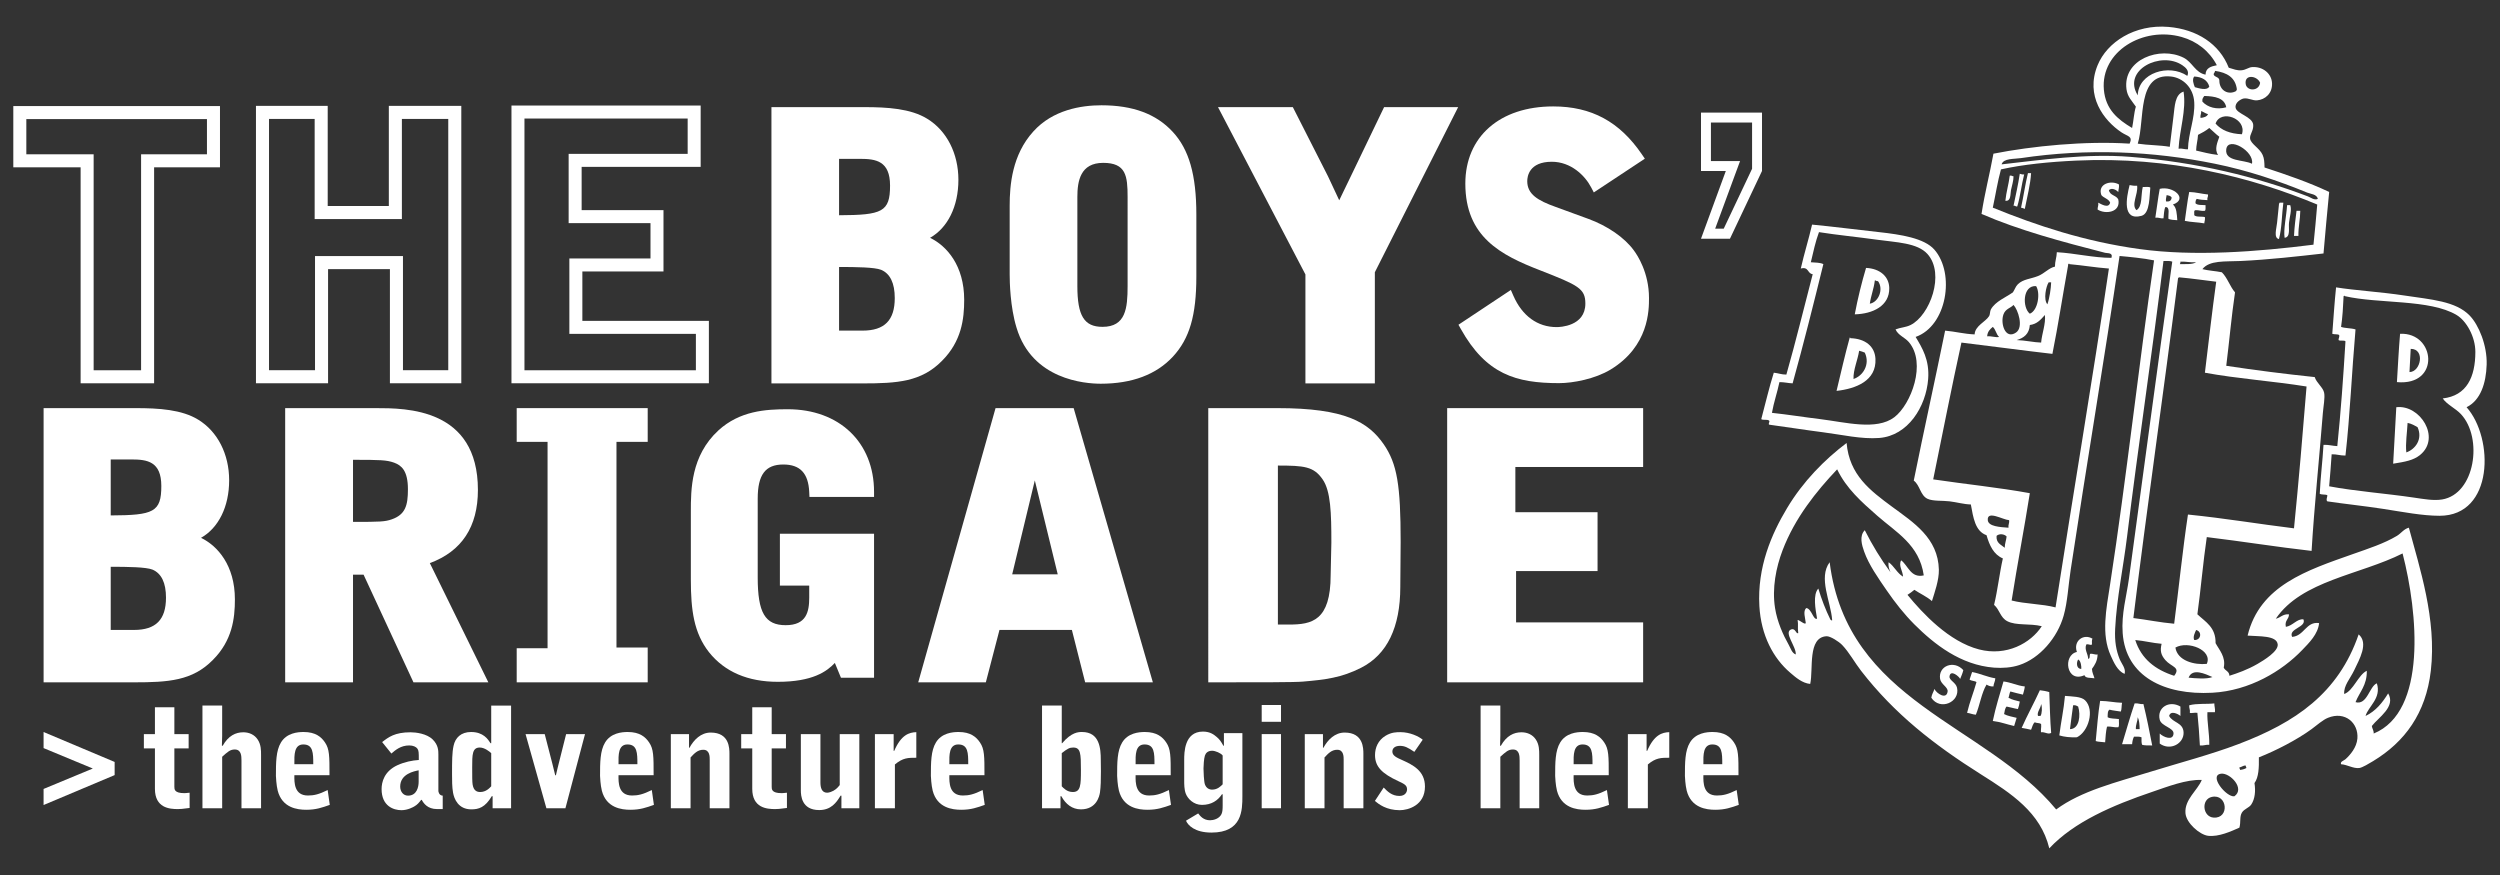 <?xml version="1.0" encoding="utf-8"?>
<!-- Generator: Adobe Illustrator 25.3.0, SVG Export Plug-In . SVG Version: 6.00 Build 0)  -->
<svg version="1.1" id="Layer_1" xmlns="http://www.w3.org/2000/svg" xmlns:xlink="http://www.w3.org/1999/xlink" x="0px" y="0px"
	 viewBox="0 0 566.93 198.425" style="enable-background:new 0 0 566.93 198.425;" xml:space="preserve">
<rect x="0" y="0" width="566.93" height="198.425" fill="#333333" stroke="none"/>
<style type="text/css">
	.st0{fill:#FFFFFF;}
</style>
<g>
	<path class="st0" d="M399.573,25.529h-13.834v13.247h5.628l-5.628,15.358h6.567l7.267-15.358V25.529z M397.322,27.78v10.492
		l-6.43,13.588h-1.942l4.528-12.303l1.121-3.031h-6.61V27.78H397.322z"/>
	<g>
		<g>
			<g>
				<path class="st0" d="M34.948,86.919H18.283V37.943H3.019v-13.89h46.866v13.89H34.948V86.919z M21.235,83.966h10.761V34.99
					h14.936v-7.985H5.971v7.985h15.264V83.966z"/>
			</g>
		</g>
	</g>
	<g>
		<g>
			<g>
				<path class="st0" d="M104.611,86.911H88.422V61.025H74.397v25.886H58.045V24.014h16.27v22.702h13.862V24.014h16.434V86.911z
					 M91.382,83.952h10.27V26.973H91.137v22.702H71.355V26.973h-10.35v56.979h10.432V58.066h19.944V83.952z"/>
			</g>
		</g>
	</g>
	<g>
		<g>
			<g>
				<path class="st0" d="M160.755,86.911h-44.768V23.93h42.904v13.907H131.9v9.813h18.561v13.906h-18.398v11.203h28.692V86.911z
					 M118.933,83.965h38.875v-8.259h-28.692V58.61h18.398v-8.013h-18.561V34.89h26.99v-8.014h-37.011V83.965z"/>
			</g>
		</g>
	</g>
	<path class="st0" d="M21.048,174.279l-11.166-4.632v-3.648l16.115,6.79v2.981l-16.115,6.788v-3.648L21.048,174.279z"/>
	<path class="st0" d="M32.627,166.474h2.506v-6.09h4.409v6.09h3.236v3.237h-3.236v8.723c0,0.539,0,1.428,2.221,1.428
		c0.254,0,0.317,0,1.237-0.096v3.458c-1.808,0.223-1.998,0.254-2.665,0.254c-1.903,0-5.202-0.254-5.202-4.599v-9.167h-2.506V166.474
		z"/>
	<path class="st0" d="M45.91,160.003h4.472v6.819l-0.063,2.284h0.191c1.269-2.251,2.918-3.045,4.663-3.045
		c1.332,0,2.538,0.54,3.267,1.65c0.761,1.141,0.761,2.443,0.761,3.489v12.086H54.76v-10.817c0-1.015-0.032-2.507-1.523-2.507
		c-1.047,0-1.618,0.54-2.855,1.65v11.674H45.91V160.003z"/>
	<path class="st0" d="M66.756,175.801c-0.031,1.713-0.031,4.599,3.077,4.599c1.365,0,2.475-0.254,4.473-1.238l0.476,3.363
		c-1.713,0.603-3.108,1.11-5.329,1.11c-2.061,0-5.456-0.444-6.471-4.314c-0.317-1.238-0.412-3.235-0.412-3.363
		c0-2.95,0-5.709,1.141-7.581c1.301-2.158,3.775-2.379,5.139-2.379c2.728,0,4.028,1.141,4.854,2.379
		c1.015,1.49,1.015,3.076,1.015,7.423H66.756z M71.039,173.294c0-2.538-0.032-4.473-2.253-4.473c-2.093,0-2.061,2.348-2.03,4.473
		H71.039z"/>
	<path class="st0" d="M86.66,168.283c1.428-1.11,2.855-2.222,6.44-2.222c1.173,0,3.68,0.286,5.044,1.65
		c1.269,1.269,1.269,2.538,1.269,3.425v8.248c0,0.095,0.127,1.015,0.983,1.046v3.045h-1.301c-2.156,0-3.045-1.333-3.457-2.092H95.51
		c-0.539,0.697-0.856,1.077-1.554,1.49c-0.222,0.128-1.46,0.856-2.918,0.856c-1.776,0-4.504-0.92-4.504-4.789
		c0-1.555,0.571-4.029,3.616-5.426c1.618-0.729,3.331-1.077,4.822-1.172c0-1.65,0-2.125-0.317-2.57
		c-0.286-0.413-0.984-0.729-1.84-0.729c-1.935,0-3.14,1.046-4.06,1.839L86.66,168.283z M94.939,174.689
		c-0.983,0.191-4.187,0.794-4.187,3.68c0,1.141,0.698,2.061,1.776,2.061c2.03,0,2.411-2.03,2.411-3.14V174.689z"/>
	<path class="st0" d="M111.394,168.537v-8.533h4.505v23.283h-4.188v-2.728h-0.19c-1.523,2.569-2.982,2.982-4.632,2.982
		c-2.981,0-3.902-2.379-4.155-3.807c-0.222-1.269-0.222-2.855-0.222-4.091c0-3.078,0-4.98,0.349-6.536
		c0.381-1.776,1.65-3.108,3.965-3.108c2.791,0,3.839,1.649,4.409,2.538H111.394z M111.394,170.788
		c-0.381-0.349-1.491-1.269-2.601-1.269c-1.713,0-1.713,1.65-1.713,4.442c0,2.092,0,3.299,0.095,3.933
		c0.222,1.396,0.952,1.713,1.713,1.713c1.3,0,2.093-0.856,2.506-1.3V170.788z"/>
	<path class="st0" d="M123.527,166.474l1.713,6.631l0.666,2.697h0.159c0.316-1.301,0.38-1.681,0.729-3.014l1.587-6.313h4.283
		l-4.442,16.813h-4.314l-4.727-16.813H123.527z"/>
	<path class="st0" d="M140.263,175.801c-0.033,1.713-0.033,4.599,3.076,4.599c1.364,0,2.474-0.254,4.473-1.238l0.476,3.363
		c-1.714,0.603-3.109,1.11-5.329,1.11c-2.063,0-5.457-0.444-6.472-4.314c-0.318-1.238-0.413-3.235-0.413-3.363
		c0-2.95,0-5.709,1.143-7.581c1.3-2.158,3.774-2.379,5.139-2.379c2.728,0,4.028,1.141,4.853,2.379
		c1.015,1.49,1.015,3.076,1.015,7.423H140.263z M144.544,173.294c0-2.538-0.031-4.473-2.251-4.473c-2.094,0-2.063,2.348-2.03,4.473
		H144.544z"/>
	<path class="st0" d="M152.127,166.474h4.124v3.109h0.095c0.982-1.808,2.6-3.458,4.822-3.458c4.25,0,4.25,3.585,4.25,4.853v12.309
		h-4.473v-10.976c0-0.666,0.031-2.284-1.459-2.284c-1.269,0-2.03,0.825-2.886,1.745v11.515h-4.473V166.474z"/>
	<path class="st0" d="M168.082,166.474h2.507v-6.09h4.409v6.09h3.235v3.237h-3.235v8.723c0,0.539,0,1.428,2.22,1.428
		c0.254,0,0.318,0,1.238-0.096v3.458c-1.809,0.223-1.999,0.254-2.665,0.254c-1.903,0-5.202-0.254-5.202-4.599v-9.167h-2.507V166.474
		z"/>
	<path class="st0" d="M194.87,166.474v16.813h-4.06v-2.855h-0.191c-0.951,1.586-2.156,3.268-4.853,3.268
		c-3.997,0-4.155-3.299-4.155-4.473v-12.752h4.44v10.945c0,1.141,0.254,2.346,1.523,2.346c0.508,0,1.207-0.316,1.428-0.444
		c0.794-0.444,1.174-0.982,1.428-1.3v-11.547H194.87z"/>
	<path class="st0" d="M198.405,166.474h4.25v3.807h0.126c1.586-3.679,3.395-4.187,5.013-4.25v5.805c-1.871,0-3.045,0-4.854,1.523
		v9.928h-4.535V166.474z"/>
	<path class="st0" d="M215.287,175.801c-0.033,1.713-0.033,4.599,3.076,4.599c1.364,0,2.474-0.254,4.473-1.238l0.476,3.363
		c-1.714,0.603-3.109,1.11-5.329,1.11c-2.063,0-5.457-0.444-6.472-4.314c-0.318-1.238-0.413-3.235-0.413-3.363
		c0-2.95,0-5.709,1.143-7.581c1.3-2.158,3.774-2.379,5.138-2.379c2.729,0,4.029,1.141,4.854,2.379
		c1.015,1.49,1.015,3.076,1.015,7.423H215.287z M219.568,173.294c0-2.538-0.031-4.473-2.251-4.473c-2.094,0-2.063,2.348-2.03,4.473
		H219.568z"/>
	<path class="st0" d="M236.303,160.003h4.473v8.533h0.095c2.127-2.507,3.68-2.538,4.506-2.538c3.996,0,4.25,3.743,4.25,6.344
		l0.031,2.569c0,1.904-0.031,3.489-0.221,4.822c-0.128,0.793-0.761,3.807-4.314,3.807c-1.968,0-3.458-1.174-4.442-2.982h-0.19v2.728
		h-4.188V160.003z M240.776,178.306c0.413,0.444,1.207,1.3,2.507,1.3c1.776,0,1.84-1.554,1.84-4.948
		c0-3.807-0.064-5.139-1.745-5.139c-0.825,0-1.3,0.254-2.602,1.269V178.306z"/>
	<path class="st0" d="M257.523,175.801c-0.033,1.713-0.033,4.599,3.076,4.599c1.364,0,2.474-0.254,4.473-1.238l0.476,3.363
		c-1.714,0.603-3.109,1.11-5.329,1.11c-2.063,0-5.457-0.444-6.472-4.314c-0.318-1.238-0.412-3.235-0.412-3.363
		c0-2.95,0-5.709,1.143-7.581c1.3-2.158,3.774-2.379,5.138-2.379c2.729,0,4.029,1.141,4.854,2.379
		c1.015,1.49,1.015,3.076,1.015,7.423H257.523z M261.804,173.294c0-2.538-0.031-4.473-2.251-4.473c-2.094,0-2.063,2.348-2.03,4.473
		H261.804z"/>
	<path class="st0" d="M271.714,184.46c0.445,0.571,1.174,1.554,2.697,1.554c0.73,0,2.094-0.318,2.602-1.428
		c0.223-0.507,0.254-1.11,0.254-1.935v-2.538h-0.159c-0.951,1.428-2.379,2.412-4.537,2.412c-1.902,0-3.235-1.396-3.679-2.569
		c-0.349-0.92-0.349-2.158-0.349-2.919v-4.694c0-1.618,0-6.441,4.25-6.441c1.682,0,2.538,0.73,3.14,1.238
		c0.571,0.476,0.953,0.984,1.491,1.966h0.126v-2.854h4.188v14.273c0,3.204-0.033,8.279-7.011,8.279c-3.806,0-5.36-1.681-5.773-2.696
		L271.714,184.46z M277.265,171.328c-0.38-0.54-1.681-1.079-2.379-1.079c-1.015,0-1.459,0.539-1.65,1.11
		c-0.221,0.634-0.316,2.348-0.316,2.919c0,0.602,0.095,2.981,0.316,3.584c0.318,0.887,0.984,1.205,1.65,1.205
		c1.236,0,1.999-0.825,2.379-1.205V171.328z"/>
	<path class="st0" d="M290.496,163.682h-4.378v-3.807h4.378V163.682z M286.118,166.474h4.378v16.813h-4.378V166.474z"/>
	<path class="st0" d="M295.887,166.474h4.124v3.109h0.095c0.982-1.808,2.602-3.458,4.822-3.458c4.25,0,4.25,3.585,4.25,4.853v12.309
		h-4.473v-10.976c0-0.666,0.033-2.284-1.459-2.284c-1.269,0-2.03,0.825-2.886,1.745v11.515h-4.473V166.474z"/>
	<path class="st0" d="M320.731,170.503c-1.491-1.015-2.22-1.364-3.268-1.364c-1.046,0-1.713,0.475-1.713,1.3
		c0,0.92,0.951,1.364,2.253,1.935c2.379,1.079,5.139,2.412,5.139,5.996c0,4.281-3.839,5.36-5.711,5.36
		c-3.045,0-4.758-1.364-5.647-2.094l1.999-3.045c0.856,0.889,1.871,1.904,3.553,1.904c1.333,0,1.745-0.889,1.745-1.492
		c0-0.951-0.666-1.236-1.999-1.871c-3.681-1.713-5.265-3.266-5.265-5.899c0-1.681,0.698-3.363,2.379-4.378
		c1.364-0.825,2.505-0.825,3.394-0.825c2.125,0,4.155,0.951,5.044,1.713L320.731,170.503z"/>
	<path class="st0" d="M335.762,160.003h4.473v6.819l-0.064,2.284h0.19c1.269-2.251,2.919-3.045,4.663-3.045
		c1.333,0,2.538,0.54,3.268,1.65c0.761,1.141,0.761,2.443,0.761,3.489v12.086h-4.442v-10.817c0-1.015-0.031-2.507-1.523-2.507
		c-1.046,0-1.618,0.54-2.854,1.65v11.674h-4.473V160.003z"/>
	<path class="st0" d="M356.854,175.801c-0.033,1.713-0.033,4.599,3.077,4.599c1.364,0,2.474-0.254,4.473-1.238l0.476,3.363
		c-1.714,0.603-3.109,1.11-5.329,1.11c-2.063,0-5.457-0.444-6.472-4.314c-0.318-1.238-0.413-3.235-0.413-3.363
		c0-2.95,0-5.709,1.143-7.581c1.3-2.158,3.774-2.379,5.138-2.379c2.729,0,4.029,1.141,4.854,2.379
		c1.015,1.49,1.015,3.076,1.015,7.423H356.854z M361.136,173.294c0-2.538-0.031-4.473-2.251-4.473c-2.094,0-2.063,2.348-2.03,4.473
		H361.136z"/>
	<path class="st0" d="M369.153,166.474h4.25v3.807h0.128c1.585-3.679,3.394-4.187,5.012-4.25v5.805c-1.871,0-3.045,0-4.854,1.523
		v9.928h-4.535V166.474z"/>
	<path class="st0" d="M386.28,175.801c-0.033,1.713-0.033,4.599,3.076,4.599c1.364,0,2.474-0.254,4.473-1.238l0.476,3.363
		c-1.714,0.603-3.109,1.11-5.329,1.11c-2.063,0-5.457-0.444-6.472-4.314c-0.318-1.238-0.413-3.235-0.413-3.363
		c0-2.95,0-5.709,1.143-7.581c1.3-2.158,3.774-2.379,5.139-2.379c2.728,0,4.028,1.141,4.853,2.379
		c1.015,1.49,1.015,3.076,1.015,7.423H386.28z M390.562,173.294c0-2.538-0.031-4.473-2.251-4.473c-2.094,0-2.063,2.348-2.03,4.473
		H390.562z"/>
	<g>
		<g>
			<path class="st0" d="M195.607,86.947h-20.666V24.293h21.076c5.188,0,10.506,0.32,14.261,2.644
				c4.419,2.701,7.061,7.876,7.061,13.839c0,6.051-2.445,10.903-6.428,13.153c3.776,1.829,7.74,6.276,7.74,14.073
				c0,4.348-0.598,9.391-5.035,13.827C208.945,86.59,203.453,86.947,195.607,86.947z M190.277,74.974h5.33
				c4.979,0,7.299-2.345,7.299-7.381c0-3.388-1.044-5.545-3.102-6.411c-1.485-0.58-5.592-0.636-9.527-0.641V74.974z M190.277,36.02
				v12.791c9.777-0.045,11.563-0.738,11.563-6.722c0-5.604-3.22-6.068-6.806-6.068H190.277z"/>
		</g>
	</g>
	<g>
		<g>
			<path class="st0" d="M249.616,87.017c-3.59,0-15.578-0.917-19.098-12.716c-1.441-4.682-1.553-10.407-1.553-12.05V46.664
				c0-4.706,0.557-11.573,5.374-16.861c4.417-4.897,10.833-5.927,15.436-5.927c7.13,0,12.41,1.962,16.143,5.999
				c3.719,3.992,5.379,9.781,5.379,18.767v14.084c0,8.788-1.535,14.041-5.298,18.132C262.22,84.946,256.708,87.017,249.616,87.017z
				 M250.17,36.932c-5.19,0-5.855,4.144-5.855,7.754v20.177c0,6.748,1.544,9.257,5.697,9.257c5.268,0,5.697-4.192,5.697-9.257
				V44.686C255.709,39.862,255.337,36.932,250.17,36.932z"/>
		</g>
	</g>
	<g>
		<g>
			<path class="st0" d="M311.778,86.947h-15.745v-24.71l-19.826-37.943h16.972l7.968,15.68c0.404,0.809,1.645,3.48,2.552,5.446
				c0.289-0.611,0.573-1.195,0.958-1.986c0.387-0.797,0.879-1.807,1.583-3.272l7.635-15.868h16.794l-18.892,37.442V86.947z"/>
		</g>
	</g>
	<g>
		<g>
			<path class="st0" d="M353.554,86.886c-9.76,0-16.535-2.011-22.284-12.29l-0.533-0.952l11.883-7.89l0.56,1.287
				c2.004,4.603,5.494,7.137,9.824,7.137c0.666,0,6.511-0.149,6.511-5.334c0-3.424-1.621-4.166-10.233-7.533
				c-8.949-3.467-16.986-7.582-16.986-19.686c0-10.626,7.821-17.492,19.924-17.492c8.666,0,15.056,3.453,20.111,10.868l0.673,0.986
				l-11.575,7.652l-0.604-1.155c-1.398-2.676-4.573-5.801-8.919-5.801c-5.168,0-5.569,3.362-5.569,4.393
				c0,2.975,2.388,4.407,6.512,5.873l7.306,2.67c4.389,1.596,8.26,4.273,10.353,7.16c0.798,1.065,3.44,5.035,3.44,10.81
				c0,2.706,0,10.938-8.725,16.224C361.733,85.925,356.728,86.886,353.554,86.886z"/>
		</g>
	</g>
	<g>
		<g>
			<path class="st0" d="M30.398,154.735H9.887V92.551h20.918c5.149,0,10.427,0.318,14.154,2.625
				c4.386,2.68,7.008,7.817,7.008,13.735c0,6.006-2.427,10.821-6.38,13.054c3.748,1.816,7.682,6.229,7.682,13.968
				c0,4.315-0.594,9.32-4.997,13.724C43.635,154.381,38.184,154.735,30.398,154.735z M25.107,142.852h5.291
				c4.942,0,7.244-2.328,7.244-7.325c0-3.363-1.036-5.503-3.079-6.363c-1.474-0.576-5.55-0.631-9.456-0.636V142.852z M25.107,104.19
				v12.695c9.704-0.045,11.476-0.733,11.476-6.672c0-5.563-3.196-6.023-6.756-6.023H25.107z"/>
		</g>
	</g>
	<g>
		<g>
			<path class="st0" d="M110.743,154.735H93.761l-11.313-24.418h-2.395v24.418H64.669V92.551H85.18c6.941,0,23.197,0,23.197,18.557
				c0,8.351-3.667,13.924-10.904,16.587L110.743,154.735z M80.053,104.271v14.081c6.142-0.002,7.218-0.034,8.796-0.583
				c3.091-1.091,3.657-3.154,3.657-6.823c0-4.264-1.497-5.413-3.114-6.02C87.679,104.31,86.245,104.274,80.053,104.271z"/>
		</g>
	</g>
	<g>
		<g>
			<path class="st0" d="M146.88,154.735h-29.708v-7.732h7v-46.801h-7v-7.651h29.708v7.651h-7.081v46.638h7.081V154.735z"/>
		</g>
	</g>
	<g>
		<g>
			<path class="st0" d="M176.393,154.616c-6.797,0-12.048-2.254-15.605-6.702c-3.434-4.378-4.123-9.531-4.123-16.429V116.09
				c0-5.07,0-12.732,6.254-18.492c4.857-4.423,10.659-4.794,15.717-4.794c11.707,0,19.573,7.524,19.573,18.722v1.16h-14.647
				l-0.051-1.107c-0.197-4.259-2.065-6.243-5.881-6.243c-4.067,0-5.802,2.313-5.802,7.736v17.871c0,7.997,1.66,10.831,6.344,10.831
				c4.691,0,5.338-3.012,5.338-6.266V132.8h-6.653v-11.759h21.352v32.647h-7.507l-1.381-3.354
				C187.512,152.259,184.298,154.616,176.393,154.616z"/>
		</g>
	</g>
	<g>
		<g>
			<path class="st0" d="M261.436,154.735h-15.352l-3.011-11.883h-16.42l-3.093,11.883h-15.335l17.537-62.184h17.714L261.436,154.735
				z M229.538,130.236h10.325l-5.195-21.292L229.538,130.236z"/>
		</g>
	</g>
	<g>
		<g>
			<path class="st0" d="M275.223,154.735h-1.221V92.551h15.709c15.349,0,20.609,3.161,24.121,8.261
				c2.982,4.379,3.797,9.128,3.797,22.099l-0.081,10.184c0,9.176-2.992,15.349-8.89,18.335c-4.421,2.252-8.106,2.705-13.227,3.139
				C293.676,154.735,285.533,154.735,275.223,154.735z M289.792,141.631h2.523c5.166,0,9.441-0.845,9.441-11.232
				c0-1.028,0.041-2.364,0.081-3.701c0.041-1.309,0.081-2.618,0.081-3.625c0-6.74-0.141-11.715-1.979-14.361
				c-2.029-2.945-4.197-3.127-10.148-3.137V141.631z"/>
		</g>
	</g>
	<g>
		<g>
			<path class="st0" d="M372.617,154.735h-44.44V92.551h44.44v13.348h-28.976v10.255h18.639v13.348h-18.476v11.639h28.813V154.735z"
				/>
		</g>
	</g>
	<g>
		<path class="st0" d="M502.004,185.411c3.647,0.237,3.124-5.474-0.428-4.692C499.101,181.26,499.483,185.253,502.004,185.411
			 M503.709,175.451c-2.963,0.332,1.187,5.419,2.99,5.123C509.178,178.818,505.705,175.225,503.709,175.451 M507.835,174.03
			c-0.03,0.27,0.163,0.313,0.144,0.566c0.564-0.055,1.035-0.199,1.424-0.428c0.033-0.267-0.161-0.31-0.142-0.569
			C508.625,173.586,508.377,173.954,507.835,174.03 M496.313,153.678c1.533,0.142,4.101,0.387,5.406-0.144
			C500.09,152.826,497.17,151.418,496.313,153.678 M493.322,146.848c0.449,3.001,4.308,3.987,7.113,3.701
			C501.835,147.45,496.185,145.222,493.322,146.848 M493.042,153.251c1.552-1.958-0.656-1.999-1.996-3.557
			c-1.005-1.168-1.236-2.097-0.855-3.698c-2.1-0.177-3.886-0.67-5.975-0.855C485.58,149.422,488.766,151.878,493.042,153.251
			 M497.593,145.141c1.59,0.071,1.814-1.939,0.425-2.277C497.767,143.455,497.233,144.402,497.593,145.141 M452.766,121.521
			c-0.142,1.653,1.04,1.993,1.849,2.701c0.014-0.986,0.335-1.659,0.427-2.56C454.536,121.082,453.352,120.957,452.766,121.521
			 M450.773,117.962c0.123,1.43,2.762,1.571,4.695,1.708c-0.095-0.716,0.242-0.991,0.142-1.708
			C454.155,117.855,450.577,115.652,450.773,117.962 M450.631,76.267c0.956-0.101,2.111,0.349,2.704,0.142
			c-0.656-0.58-0.757-1.71-1.424-2.279C451.287,74.647,450.702,75.197,450.631,76.267 M460.307,73.704
			c-0.134,1.999-1.326,2.944-2.99,3.415c1.912,0.057,4.074,0.545,5.553,0.569c0.18-2.094,1.081-4.232,0.855-6.261
			C462.829,72.43,461.987,73.487,460.307,73.704 M454.332,71.286c-0.749,2.045,0.392,5.803,2.843,4.126
			c1.786-1.223,0.447-5.191-0.566-6.261C455.95,69.883,454.806,69.987,454.332,71.286 M460.307,71.142
			c1.89-0.76,2.418-4.706,1.424-6.261C458.63,64.655,458.583,69.769,460.307,71.142 M464.577,64.026
			c-0.599,0.926-1.231,3.911-0.286,4.981c0.485-1.375,0.812-3.636,0.855-4.981H464.577z M493.891,63.315
			c-3.241,25.649-6.991,51.542-10.104,76.842c3.129,0.387,6.027,0.999,9.254,1.286c1.068-8.225,1.909-16.683,3.126-24.761
			c8.434,0.852,16.024,2.149,24.047,3.129c1.062-10.61,1.98-21.362,2.849-32.163c-7.514-1.212-15.687-1.77-23.053-3.129
			c0.841-6.89,1.623-13.843,2.563-20.635c-2.808-0.324-5.518-0.743-8.396-0.994C493.998,62.947,493.883,63.072,493.891,63.315
			 M469.272,59.9c0-0.335-0.387,0.052-0.286,0.286c-1.206,6.667-2.239,13.505-3.557,20.063c-6.857-0.784-14.219-1.797-20.632-2.56
			c-2.247,10.229-4.281,20.67-6.403,31.019c7.266,1.084,14.856,1.841,21.912,3.132c-1.291,8.197-2.838,16.138-4.123,24.336
			c3.047,0.79,6.923,0.76,9.957,1.566c3.971-25.586,8.363-51.498,12.1-76.845C475.147,60.668,472.328,60.167,469.272,59.9
			 M494.319,59.9c1.343-0.03,2.859,0.109,3.698-0.425c-1.607,0.071-2.01-0.18-3.557-0.144
			C494.472,59.578,494.428,59.775,494.319,59.9 M415.056,140.445c0.014,0.112,0.468,0.43,0.425,0.142
			c-0.294-4.126-3.2-9.553-0.566-13.091c3.984,31.825,35.139,36.485,51.37,56.066c5.703-4.227,13.625-6.152,21.346-8.538
			c6.754-2.086,13.674-3.894,19.924-6.261c12.939-4.902,22.716-11.498,27.321-24.902c2.315,1.977,0.166,5.643-0.997,8.11
			c-0.885,1.879-2.456,3.543-2.274,5.409c2.064-0.73,3.205-4.379,5.12-5.264c0.068,3.295-1.65,4.799-2.557,7.113
			c2.655,0.763,3.143-3.614,4.834-4.27c1.106,3.382-1.991,5.275-2.56,7.402c2.309-1.106,3.829-3.004,5.125-5.123
			c1.8,3.023-2.184,5.433-3.704,7.399c0.082,0.629,0.46,0.964,0.425,1.708c12.119-4.965,10.044-27.381,6.552-40.842
			c-9.66,4.861-22.884,6.149-28.748,14.799c1.108-0.215,1.547-1.106,2.987-0.994c-0.003,1.185-1.032,1.337-0.711,2.843
			c1.566-0.24,2.508-1.855,3.981-1.705c0.801,1.808-3.483,2.086-2.557,3.984c2.767-0.221,3.167-3.565,6.117-3.129
			c-0.245,2.497-2.252,4.464-3.843,6.117c-4.592,4.779-11.92,9.21-20.349,9.676c-10.942,0.605-19.646-3.712-20.352-13.519
			c-0.316-4.412,0.871-8.325,1.424-12.38c3.244-23.71,6.509-48.402,9.82-71.864c-0.493-0.218-1.296-0.125-1.993-0.142
			c-2.456,20.213-5.768,42.147-8.252,62.474c-0.863,7.048-2.364,14.08-2.704,20.915c-0.147,2.925,0.248,4.951,0.997,6.833
			c0.441,1.114,1.509,2.198,1.138,3.415c-1.609-0.684-2.427-2.576-3.132-4.129c-2.214-4.864-1.013-10.567-0.144-16.223
			c3.737-24.254,6.49-49.69,9.962-73.427c-2.356-0.493-5.643-0.801-7.824-0.997c-3.388,23.037-7.593,48.078-11.1,71.294
			c-0.523,3.44-0.694,7.135-1.569,10.245c-1.397,4.995-5.422,9.72-10.101,11.239c-1.751,0.575-3.791,0.719-5.692,0.575
			c-7.56-0.585-13.546-5.297-18.075-9.82c-2.274-2.279-4.36-4.918-6.261-7.685c-1.92-2.794-4.058-5.806-5.123-8.824
			c-0.526-1.487-1.136-3.529,0.144-4.839c1.716,3.41,3.66,6.585,5.833,9.537c-0.259-0.645-0.561-1.239-0.425-2.277
			c1.269,0.907,1.904,2.459,3.271,3.273c-0.065-1.321-1.092-2.514-0.428-3.701c1.585,1.174,2.165,4.091,5.125,3.415
			c-0.972-6.923-6.272-9.777-10.534-13.519c-3.589-3.151-7.002-6.158-9.107-10.531c-4.714,4.978-9.575,11-12.378,18.361
			c-1.473,3.87-2.421,8.584-1.707,13.091c0.501,3.17,1.844,6.117,3.129,8.393c0.436,0.771,0.694,1.819,1.566,2.135
			c0.172-1.751-2.862-5.087-0.994-5.692c0.964-0.313,1.019,1.119,1.563,0.852c-0.18-1.408,0.046-1.8-0.144-2.988
			c0.588,0.109,1.634,1.16,1.852,0.714c-0.071-0.983-0.738-2.802,0.144-3.415c1.212,0.218,1.555,2.789,2.416,2.416
			c-0.359-2.119-1-5.452,0.283-6.83C413.09,135.96,413.997,138.275,415.056,140.445 M470.838,36.419
			c-6.089,0.283-12.075,0.874-17.078,1.993c-0.763,2.745-1.225,5.793-1.849,8.679c9.927,4.033,20.795,7.674,33.301,9.393
			c12.397,1.705,26.547,0.624,39.418-0.997c0.305-3.012,0.61-6.032,0.852-9.104C510.556,40.147,491.931,35.439,470.838,36.419
			 M523.206,43.677c-6.561-2.688-13.434-5.019-20.918-6.544c-14.058-2.87-28.925-3.524-43.971-1.28
			c-1.65,0.245-3.984,0.011-4.412,1.422c8.889-0.991,19.159-2.506,29.172-1.708c15.077,1.201,28.65,4.534,40.27,8.965
			c0.692,0.261,1.476,0.956,2.277,0.569C525.379,44.023,523.979,43.993,523.206,43.677 M504.85,33.859
			c-0.359,2.835,3.93,2.312,5.833,3.273C511.291,34.325,505.237,30.782,504.85,33.859 M501.005,29.02
			c-0.752,0.621-1.642,1.108-2.557,1.566c-0.065,1.266-0.398,2.263-0.43,3.557c1.667,0.365,2.947,0.768,4.984,0.997
			c-0.904-1.269-0.125-2.938,0.283-4.126C502.459,30.414,501.784,29.668,501.005,29.02 M502.429,28.026
			c1.291,1.503,3.287,2.309,5.975,2.418C509.594,26.847,503.548,24.706,502.429,28.026 M499.014,26.743
			c0.771-0.084,1.438-0.27,1.708-0.852c-0.599-0.158-1.005-0.515-1.566-0.711C499.237,25.828,498.905,26.065,499.014,26.743
			 M499.872,21.762c-0.229,0.346-0.534,0.607-0.43,1.283c1.201,1.332,3.314,1.887,5.409,1.28
			C504.447,22.211,502.312,21.833,499.872,21.762 M509.262,19.06c0.253,1.645,3.001,1.699,3.271-0.286
			C511.841,17.119,508.908,16.778,509.262,19.06 M497.593,17.35c-0.553,0.632-0.134,1.784,0.139,2.421
			c0.94,0.245,2.721,0.861,3.273-0.142C500.591,18.148,499.379,17.462,497.593,17.35 M497.593,23.184
			c-0.193-3.374-2.623-5.542-5.267-5.833c-7.824-0.855-5.877,9.867-7.541,15.229c2.299,0.354,4.989,0.321,7.258,0.711
			c0.259-2.097,0.542-4.616,0.852-6.975c0.289-2.176,0.275-4.897,2.279-5.55c0.651,4.287-0.91,8.622-1.138,12.949
			c0.866-0.109,1.332,0.188,2.132,0.144C496.255,30.082,497.802,26.871,497.593,23.184 M502.288,16.07
			c0.041,0.417-0.321,0.438-0.283,0.855c0.234,0.618,1.217,0.487,1.28,1.28c-0.035,2.342,2.07,3.453,3.843,2.421
			c0.03-0.112,0.003-0.283,0.142-0.286C506.969,17.557,504.995,16.446,502.288,16.07 M494.888,14.79
			c-4.82-3.274-13.693,1.054-10.104,6.83c0.12-5.093,7.064-7.25,11.242-4.412C496.541,16.062,495.651,15.308,494.888,14.79
			 M494.744,8.388c-8.758-2.465-18.41,3.271-17.645,11.953c0.395,4.488,3.162,6.754,6.403,8.679
			c0.332-1.566,0.411-3.382,0.852-4.837c-0.907-1.348-1.909-2.214-2.132-3.987c-0.852-6.732,7.576-9.807,12.952-7.113
			c2.002,1.002,2.647,3.407,4.978,3.843c0.035-1.531,1.255-1.876,2.563-2.135C501.051,11.585,498.178,9.352,494.744,8.388
			 M505.417,15.359c1.136,0.3,1.836,0.697,2.987,0.569c0.899-0.101,1.563-0.659,2.28-0.711c2.489-0.185,4.483,1.492,4.553,3.701
			c0.071,2.282-1.563,3.677-3.412,3.84c-0.959,0.084-1.925-0.572-2.993-0.428c-0.523,0.071-2.105,0.88-1.852,2.135
			c0.28,1.362,3.84,2.01,3.987,3.843c0.095,1.4-0.839,2.146-0.708,3.129c0.158,1.22,2.168,2.152,2.846,3.701
			c0.365,0.839,0.398,1.61,0.425,2.846c5.079,1.659,10.09,3.382,14.66,5.55c-0.479,4.6-0.855,9.298-1.283,13.946
			c-5.716,0.643-12.296,1.405-18.786,1.708c-3.562,0.163-7.086-0.204-8.679,1.849c1.362,0.349,3.001,0.414,4.412,0.713
			c1.261,1.25,1.825,3.2,2.985,4.554c-0.806,5.403-1.296,11.128-1.988,16.65c6.544,0.991,13.233,1.846,20.063,2.56
			c0.392,1.315,1.887,2.315,2.135,3.557c0.223,1.133-0.161,3.02-0.286,4.553c-0.784,9.962-1.977,21.484-2.56,31.308
			c-8.05-0.912-15.766-2.168-23.767-3.132c-0.844,5.7-1.337,11.754-2.132,17.506c1.827,1.729,4.191,2.922,4.126,6.544
			c0.831,1.56,2.364,3.113,1.852,5.553c0.313,0.727,1.274,0.809,1.28,1.846c1.855-0.591,4.063-1.348,6.403-2.702
			c1.397-0.809,4.717-2.827,4.556-4.412c-0.218-2.078-4.259-1.781-6.83-1.993c2.756-11.373,13.475-14.815,23.903-18.5
			c3.464-1.22,7.059-2.38,9.962-4.123c0.948-0.572,1.588-1.58,2.707-1.852c2.413,9.036,6.335,20.771,4.978,32.446
			c-1.125,9.668-5.923,16.149-13.091,20.49c-0.866,0.52-2.432,1.479-3.132,1.563c-1.351,0.169-2.753-0.776-4.126-0.852
			c-0.278-0.607,0.654-0.828,0.994-1.138c1.073-0.975,2.538-2.653,2.704-4.698c0.286-3.521-2.797-6.283-6.686-4.692
			c-1.185,0.482-2.432,1.628-3.701,2.56c-3.29,2.413-8.151,4.91-11.956,6.405c0.041,2.309-0.035,4.513-0.994,5.831
			c0.286,1.841,0.098,3.587-0.714,4.839c-0.504,0.784-1.62,1.002-2.135,1.852c-0.575,0.95-0.21,2.083-0.569,3.415
			c-1.816,0.806-4.698,2.143-7.113,1.849c-1.876-0.232-4.943-2.873-5.123-5.123c-0.245-3.124,2.748-5.185,3.701-7.541
			c-3.497-0.153-7.775,1.522-11.242,2.704c-8.968,3.042-17.713,6.798-23.339,12.805c-1.964-8.154-8.647-12.462-15.512-16.789
			c-10.602-6.686-19.578-13.668-27.176-23.481c-1.462-1.887-2.68-4.169-4.273-5.836c-0.757-0.792-2.713-2.04-3.557-1.993
			c-4.344,0.234-2.958,7.495-3.698,10.817c-1.811-0.18-3.273-1.462-4.553-2.563c-3.807-3.26-6.593-8.415-6.975-15.087
			c-0.504-8.848,2.753-16.332,6.264-22.198c3.652-6.106,8.524-11.016,13.516-14.796c0.637,7.285,5.327,10.776,10.39,14.515
			c4.747,3.502,10.379,7.034,10.534,14.23c0.046,2.369-0.97,5.161-1.569,7.113c-1.16-1.024-2.685-1.678-3.987-2.56
			c-0.488,0.411-1.005,0.795-1.563,1.141c3.464,4.224,9.401,10.602,16.223,12.378c6.217,1.615,11.718-1.397,14.232-5.267
			c-2.723-0.675-5.814-0.082-7.83-1.136c-1.604-0.844-1.708-2.603-2.988-3.701c0.82-3.352,1.22-7.13,1.993-10.531
			c-2.1-0.891-3.036-2.944-3.701-5.264c-2.601-0.912-3.007-4.014-3.559-6.975c-1.607-0.035-3.118-0.504-4.837-0.711
			c-1.623-0.199-3.742,0.006-4.981-0.569c-1.664-0.773-1.705-3.096-3.129-4.129c2.301-11.403,4.796-22.618,7.113-34.009
			c2.312,0.201,4.27,0.754,6.689,0.855c0.084-1.95,2.492-2.862,3.271-4.129c0.286-0.463,0.166-1.108,0.43-1.566
			c1.038-1.811,3.317-2.666,4.981-3.84c0.417-0.629,0.61-1.345,1.136-1.852c1.209-1.16,2.846-1.171,4.556-1.849
			c1.484-0.591,2.503-1.871,3.843-2.135c0-1.234,0.392-2.072,0.428-3.271c4.21,0.242,8.385,1.285,12.38,1.28
			c0.417-1.234-0.91-1.008-1.424-1.141c-9.758-2.506-19.543-5.12-28.034-8.821c0.725-4.73,1.86-9.05,2.702-13.66
			c8.826-1.743,20.809-2.919,30.883-2.277c0.784-1.716-0.43-1.61-1.852-2.563c-4.028-2.699-8.263-8.252-5.406-15.226
			c2.127-5.204,8.385-9.336,16.079-8.682C498.208,6.656,503.303,9.943,505.417,15.359"/>
		<path class="st0" d="M460.591,39.267c-0.125,2.486-0.923,5.52-1.421,8.11c-0.264-0.112-0.518-0.237-0.853-0.283
			c0.572-2.557,0.945-5.316,1.563-7.827H460.591z"/>
		<path class="st0" d="M458.032,39.409c0.335,0.046,0.534,0.223,0.994,0.142c-0.605,2.334-0.877,5.003-1.563,7.258
			c-0.436,0.104-0.419-0.245-0.852-0.142C457.114,44.281,457.648,41.923,458.032,39.409"/>
		<path class="st0" d="M455.754,39.835c0.436-0.103,0.517,0.144,0.855,0.142c0.022,0.961-0.357,2.086-0.572,3.132
			c-0.174,0.88,0.044,2.593-1.277,2.421C454.967,43.503,455.511,41.823,455.754,39.835"/>
		<path class="st0" d="M480.514,41.827c0.098,0.713-0.131,1.103-0.142,1.708c-0.452-0.458-1.435-1.049-2.132-0.428
			c0.177,1.245,1.697,1.152,2.132,2.135c0.607,2.944-2.941,3.415-4.695,2.277c-0.019-0.588,0.248-0.89,0.142-1.563
			c0.681,0.335,2.353,1.411,2.704,0c-0.351-0.882-1.438-1.029-1.993-1.71C475.617,41.721,478.681,40.773,480.514,41.827"/>
		<path class="st0" d="M482.935,41.97c0.517,0.098,1.035,0.199,1.708,0.144c0.245,1.985-1.419,4.338-0.144,5.548
			c1.4-0.831,0.97-3.489,1.424-5.264c0.566,0.052,1.364-0.131,1.708,0.142c-0.223,1.718-0.008,5.863-1.994,6.403
			C481.189,50.156,482.203,44.837,482.935,41.97"/>
		<path class="st0" d="M491.186,45.67c0.841,0.128,1.212-0.215,1.283-0.855c-0.169-0.4-0.667-0.471-1.138-0.569
			C491.29,44.728,491.105,45.063,491.186,45.67 M489.767,42.824c3.064-0.73,6.536,2.296,2.988,3.559
			c0.844,0.67,0.888,2.143,0.994,3.554c-0.735-0.019-1.416-0.104-1.993-0.28c-0.152-0.986,0.46-2.734-0.711-2.707
			c-0.327,0.667-0.308,1.686-0.428,2.563c-0.746,0.082-1.076-0.253-1.849-0.144C489.125,47.211,489.362,44.935,489.767,42.824"/>
		<path class="st0" d="M496.453,43.535c1.563,0.052,2.8,0.428,4.267,0.569c0.076,0.55-0.253,0.694-0.141,1.28
			c-0.863-0.038-1.713-0.09-2.416-0.283c-0.221,0.207-0.299,0.556-0.289,0.997c0.43,0.474,1.441,0.365,2.277,0.425
			c-0.025,0.447,0.098,1.046-0.142,1.283c-0.869,0.109-1.332-0.188-2.135-0.144c-0.444,0.033-0.24,0.708-0.28,1.141
			c0.466,0.479,1.661,0.231,2.416,0.425c0.087,0.607-0.101,0.942-0.139,1.424c-1.403-0.261-3.061-0.264-4.415-0.569
			C495.791,47.903,496.015,45.61,496.453,43.535"/>
		<path class="st0" d="M517.799,45.955c-0.359,2.723-0.33,5.836-0.997,8.254c-1.261-0.229-0.547-2.41-0.425-3.701
			c0.133-1.43,0.319-2.971,0.425-4.126c-0.038-0.232,0.133-0.248,0.142-0.428H517.799z"/>
		<path class="st0" d="M519.365,46.522c0.392,1.095-0.131,2.593-0.283,3.987c-0.133,1.198,0.398,3.279-0.997,3.415
			c-0.3-1.797,0.414-4.959,0.566-7.402H519.365z"/>
		<path class="st0" d="M521.641,47.805c-0.025,2.015-0.46,3.619-0.428,5.692h-0.997c0.101-1.991,0.332-3.843,0.572-5.692H521.641z"
			/>
		<path class="st0" d="M433.267,73.703c4.368-2.162,7.87-11.572,3.845-16.081c-2.301-2.576-7.07-2.647-11.528-3.271
			c-4.466-0.626-8.987-1.054-13.091-1.708c-0.787,2.105-1.294,4.496-1.849,6.83c1.002,0.09,2.132,0.049,2.843,0.425
			c-2.239,9.099-4.51,18.165-6.972,27.037c-1.043-0.044-1.896-0.286-2.99-0.281c-0.498,2.388-1.266,4.515-1.702,6.969
			c3.565,0.376,7.206,0.97,10.956,1.424c5.621,0.684,12.732,2.644,16.792-0.425c3.802-2.881,7.391-12.31,3.273-17.078
			c-0.885-1.024-2.421-1.522-2.99-2.846C430.985,74.253,432.164,74.25,433.267,73.703 M434.408,76.407
			c1.487,2.473,3.175,5.199,2.846,9.535c-0.477,6.285-4.57,12.873-11.098,13.377c-4.025,0.308-8.421-0.735-12.669-1.28
			c-4.137-0.531-8.252-1.193-12.094-1.708c-0.714-0.006,0.196-0.757-0.283-0.999c-0.4-0.262-1.332,0.005-1.707-0.283
			c0.942-3.516,1.776-7.141,2.843-10.531c0.999,0.093,1.748,0.438,2.851,0.427c2.127-7.448,3.99-15.172,5.975-22.767
			c-1.22-0.112-0.871-1.784-2.704-1.283c0.771-3.401,1.778-6.571,2.56-9.962c4.553,0.43,9.848,1.114,15.229,1.71
			c4.831,0.537,10.226,1.34,12.522,3.984C443.403,62.074,441.5,73.926,434.408,76.407"/>
		<path class="st0" d="M424.02,68.867c1.947-0.299,3.214-3.282,1.849-5.125c-0.4,0.117-0.37-0.199-0.711-0.142
			C424.935,65.511,424.287,66.998,424.02,68.867 M420.605,71.285c0.694-3.671,1.561-7.165,2.56-10.531
			c3.148,0.144,5.215,1.95,5.267,4.553C428.508,69.384,424.69,71.184,420.605,71.285"/>
		<path class="st0" d="M561.343,79.824c0.005-3.448-2.013-7.053-4.268-8.396c-6.043-3.606-17.732-2.503-25.33-4.27
			c-0.03-0.172-0.158-0.087-0.283,0c-0.109,2.41-0.245,4.788-0.572,6.972c0.94,0.343,2.309,0.253,3.276,0.572
			c-0.833,9.461-1.236,19.352-2.279,28.603c-1.171,0.03-1.961-0.321-3.132-0.289c-0.163,2.448-0.351,4.869-0.567,7.26
			c5.942,1.122,12.8,1.615,19.208,2.563c2.26,0.329,4.469,0.743,6.405,0.425c7.481-1.231,9.325-13.938,4.27-19.355
			c-1.215-1.299-3.214-2.192-4.126-3.557C559.406,89.743,561.332,85.469,561.343,79.824 M559.352,92.346
			c6.231,7.021,6.198,24.605-6.119,24.619c-3.938,0.003-8.451-0.896-12.808-1.566c-4.371-0.675-8.807-1.127-12.666-1.708
			c-0.365-0.411,0.065-0.885,0-1.424c-0.487-0.177-1.277-0.046-1.705-0.286c0.174-3.807,0.637-7.331,0.852-11.098
			c1.204-0.065,2.032,0.248,3.129,0.283c0.795-7.742,1.367-15.708,1.852-23.764c-0.294-0.324-1.228-0.006-1.566-0.283
			c-0.03-0.46,0.253-0.602,0.144-1.138c-0.349-0.272-1.136-0.098-1.569-0.286c0.275-3.518,0.498-7.094,0.858-10.528
			c4.167,0.678,10.12,1.029,15.51,1.849c6.027,0.918,11.621,1.253,14.799,4.554c2.032,2.105,3.973,6.721,3.843,11.1
			C563.777,86.932,562.514,90.785,559.352,92.346"/>
		<path class="st0" d="M546.404,84.375c2.574-0.014,3.603-5.272,0.281-5.264C546.568,80.843,546.508,82.635,546.404,84.375
			 M543.556,86.655c0.226-3.663,0.409-7.372,0.714-10.959C552.279,75.306,553.531,87.559,543.556,86.655"/>
		<path class="st0" d="M420.322,85.943c2.102-0.664,3.837-3.271,2.56-5.978c-0.398-0.169-0.82-0.319-1.28-0.425
			C421.273,81.68,420.243,83.873,420.322,85.943 M416.477,88.644c0.98-4.047,1.895-8.159,2.99-12.094
			c0.12-0.027,0.136,0.054,0.142,0.142c3.429,0.104,5.556,1.874,5.692,4.695C425.546,86.348,420.872,88.154,416.477,88.644"/>
		<path class="st0" d="M545.689,102.593c2.062-0.733,3.747-2.985,2.563-5.695c-0.681-0.411-1.367-0.814-2.277-0.994
			C545.869,98.029,545.461,100.605,545.689,102.593 M542.702,105.153c0.207-4.3,0.509-8.502,0.711-12.808
			c5.384-0.654,10.177,6.928,5.406,10.817C547.307,104.396,545.431,104.717,542.702,105.153"/>
		<path class="st0" d="M471.979,151.687c0.055-0.482-0.087-1.871-0.714-2.135C470.813,150.287,470.878,151.704,471.979,151.687
			 M474.539,144.857c-0.24,0.234-0.114,0.833-0.142,1.28c-0.316,0.297-0.689-0.15-1.28,0c-0.498,1.19,0.403,2.138,0.425,3.274
			c0.493-0.03,0.259-0.787,0.425-1.138c0.722-0.101,0.994,0.242,1.71,0.142c-0.036,1.484-0.646,2.386-1.28,3.273
			c0.035,0.866,0.384,1.419,0.569,2.132c-0.831-0.163-2.045,0.055-2.277-0.708c-4.112,1.882-4.967-4.567-1.707-5.267
			C470.094,145.342,472.523,143.58,474.539,144.857"/>
		<path class="st0" d="M445.224,151.971c-0.166,0.735-0.463,1.343-0.714,1.993c-0.18-0.496-2.206-2.258-2.418-0.572
			c-0.109,0.88,1.441,1.362,1.708,2.563c0.732,3.26-3.826,5.289-5.833,2.279c0.109-0.795,0.498-1.305,0.711-1.996
			c0.447,0.999,2.731,2.533,2.99,0.569c0.123-0.964-1.514-1.626-1.708-2.843C439.486,151.001,443.113,149.596,445.224,151.971"/>
		<path class="st0" d="M452.481,153.821c-0.03,0.73-0.376,1.141-0.428,1.849c-0.689,0.027-1.157-0.169-1.563-0.428
			c-1.149,1.936-1.52,4.651-2.421,6.833c-0.754-0.052-1.277-0.335-1.988-0.427c0.572-2.456,1.476-4.592,2.132-6.972
			c-0.406-0.308-1.193-0.234-1.569-0.572c0.204-0.556,0.368-1.149,0.572-1.708C449.096,152.748,450.561,153.51,452.481,153.821"/>
		<path class="st0" d="M459.17,155.67c-0.071,0.689-0.262,1.258-0.428,1.852c-0.94-0.245-1.944-0.43-2.846-0.714
			c-0.226,0.395-0.248,0.989-0.43,1.427c0.727,0.417,1.648,0.629,2.565,0.852c-0.09,0.621-0.237,1.187-0.428,1.705
			c-0.896-0.144-1.68-0.409-2.56-0.567c-0.381,0.379-0.452,1.068-0.572,1.708c0.801,0.433,1.863,0.602,2.846,0.852
			c-0.177,0.629-0.37,1.242-0.569,1.852c-1.631-0.362-3.058-0.926-4.837-1.141c0.648-3.146,1.577-6.013,2.418-8.963
			C456.106,154.752,457.367,155.479,459.17,155.67"/>
		<path class="st0" d="M462.159,162.359h0.569c0.354-0.501,0.422-2.04,0.142-2.704C462.791,160.646,461.86,161.461,462.159,162.359
			 M464.719,156.951c0.114,2.832,0.193,6.664,0.427,9.251c-0.675,0.43-1.435-0.272-2.277-0.144c-0.147-0.283,0.093-1.166,0-1.849
			c-0.297-0.321-1.059-0.174-1.424-0.425c-0.482,0.365-0.586,1.122-0.855,1.705c-0.695-0.155-1.392-0.308-2.132-0.425
			c1.296-2.922,2.811-5.635,4.126-8.538C463.358,156.605,464.068,156.749,464.719,156.951"/>
		<path class="st0" d="M469.414,165.348c2.176-0.038,2.443-3.235,1.852-5.123c-0.313-0.163-0.586-0.368-1.141-0.286
			C469.909,161.762,469.613,163.505,469.414,165.348 M466.995,166.77c0.368-3.05,1.008-5.825,1.283-8.962
			c1.653,0.15,3.663,0.12,4.556,0.994c2.233,2.192,0.768,7.127-1.855,8.396C469.449,167.255,468.123,167.113,466.995,166.77"/>
		<path class="st0" d="M481.226,159.372c-0.15,0.61-0.054,1.46-0.283,1.991c-0.847-0.153-1.778-0.215-2.563-0.428
			c-0.447,0.264-0.417,1.005-0.425,1.71c0.61,0.381,1.713,0.278,2.557,0.425c-0.054,0.607,0.142,1.465-0.139,1.852
			c-1,0.098-1.563-0.245-2.563-0.142c-0.259,1.065-0.335,2.318-0.425,3.554c-0.708-0.104-1.539-0.076-2.135-0.28
			c0.313-3.061,0.512-6.223,0.997-9.112C478.037,158.956,479.469,159.323,481.226,159.372"/>
		<path class="st0" d="M484.355,165.346h0.858c-0.025-1.019-0.082-2.004-0.428-2.702
			C484.741,163.644,484.303,164.246,484.355,165.346 M486.065,159.655c0.754,3.042,1.375,6.217,1.993,9.393
			c-0.989,0.016-1.784-0.008-2.279-0.142c-0.188-0.428-0.144-1.089-0.142-1.708c-0.428-0.191-1.089-0.147-1.708-0.144
			c-0.242,0.468-0.379,1.048-0.427,1.708h-2.277c0.937-3.094,1.822-6.242,2.846-9.249
			C484.883,159.415,485.256,159.753,486.065,159.655"/>
		<path class="st0" d="M502.146,159.514c-0.008,0.722,0.242,1.179,0.142,1.991h-1.708c-0.117,2.162,0.471,4.839,0.425,7.402
			c-0.844-0.09-1.266,0.248-2.135,0.139c-0.117-2.533-0.327-4.978-0.566-7.397c-0.651-0.101-1.441,0.158-1.708,0
			c0.112-0.73-0.201-1.035-0.142-1.71C498.205,159.465,500.444,159.721,502.146,159.514"/>
		<path class="st0" d="M494.46,160.226v2.132c-0.547-0.482-2.255-1.315-2.56,0c0.809,1.566,3.156,1.449,3.273,3.698
			c0.128,2.536-3.001,4.314-5.406,2.563v-2.274c0.825,0.825,3.039,1.724,3.129,0c0.065-1.323-2.753-1.642-3.129-3.132
			C489.084,160.528,491.853,158.706,494.46,160.226"/>
	</g>
</g>
</svg>
